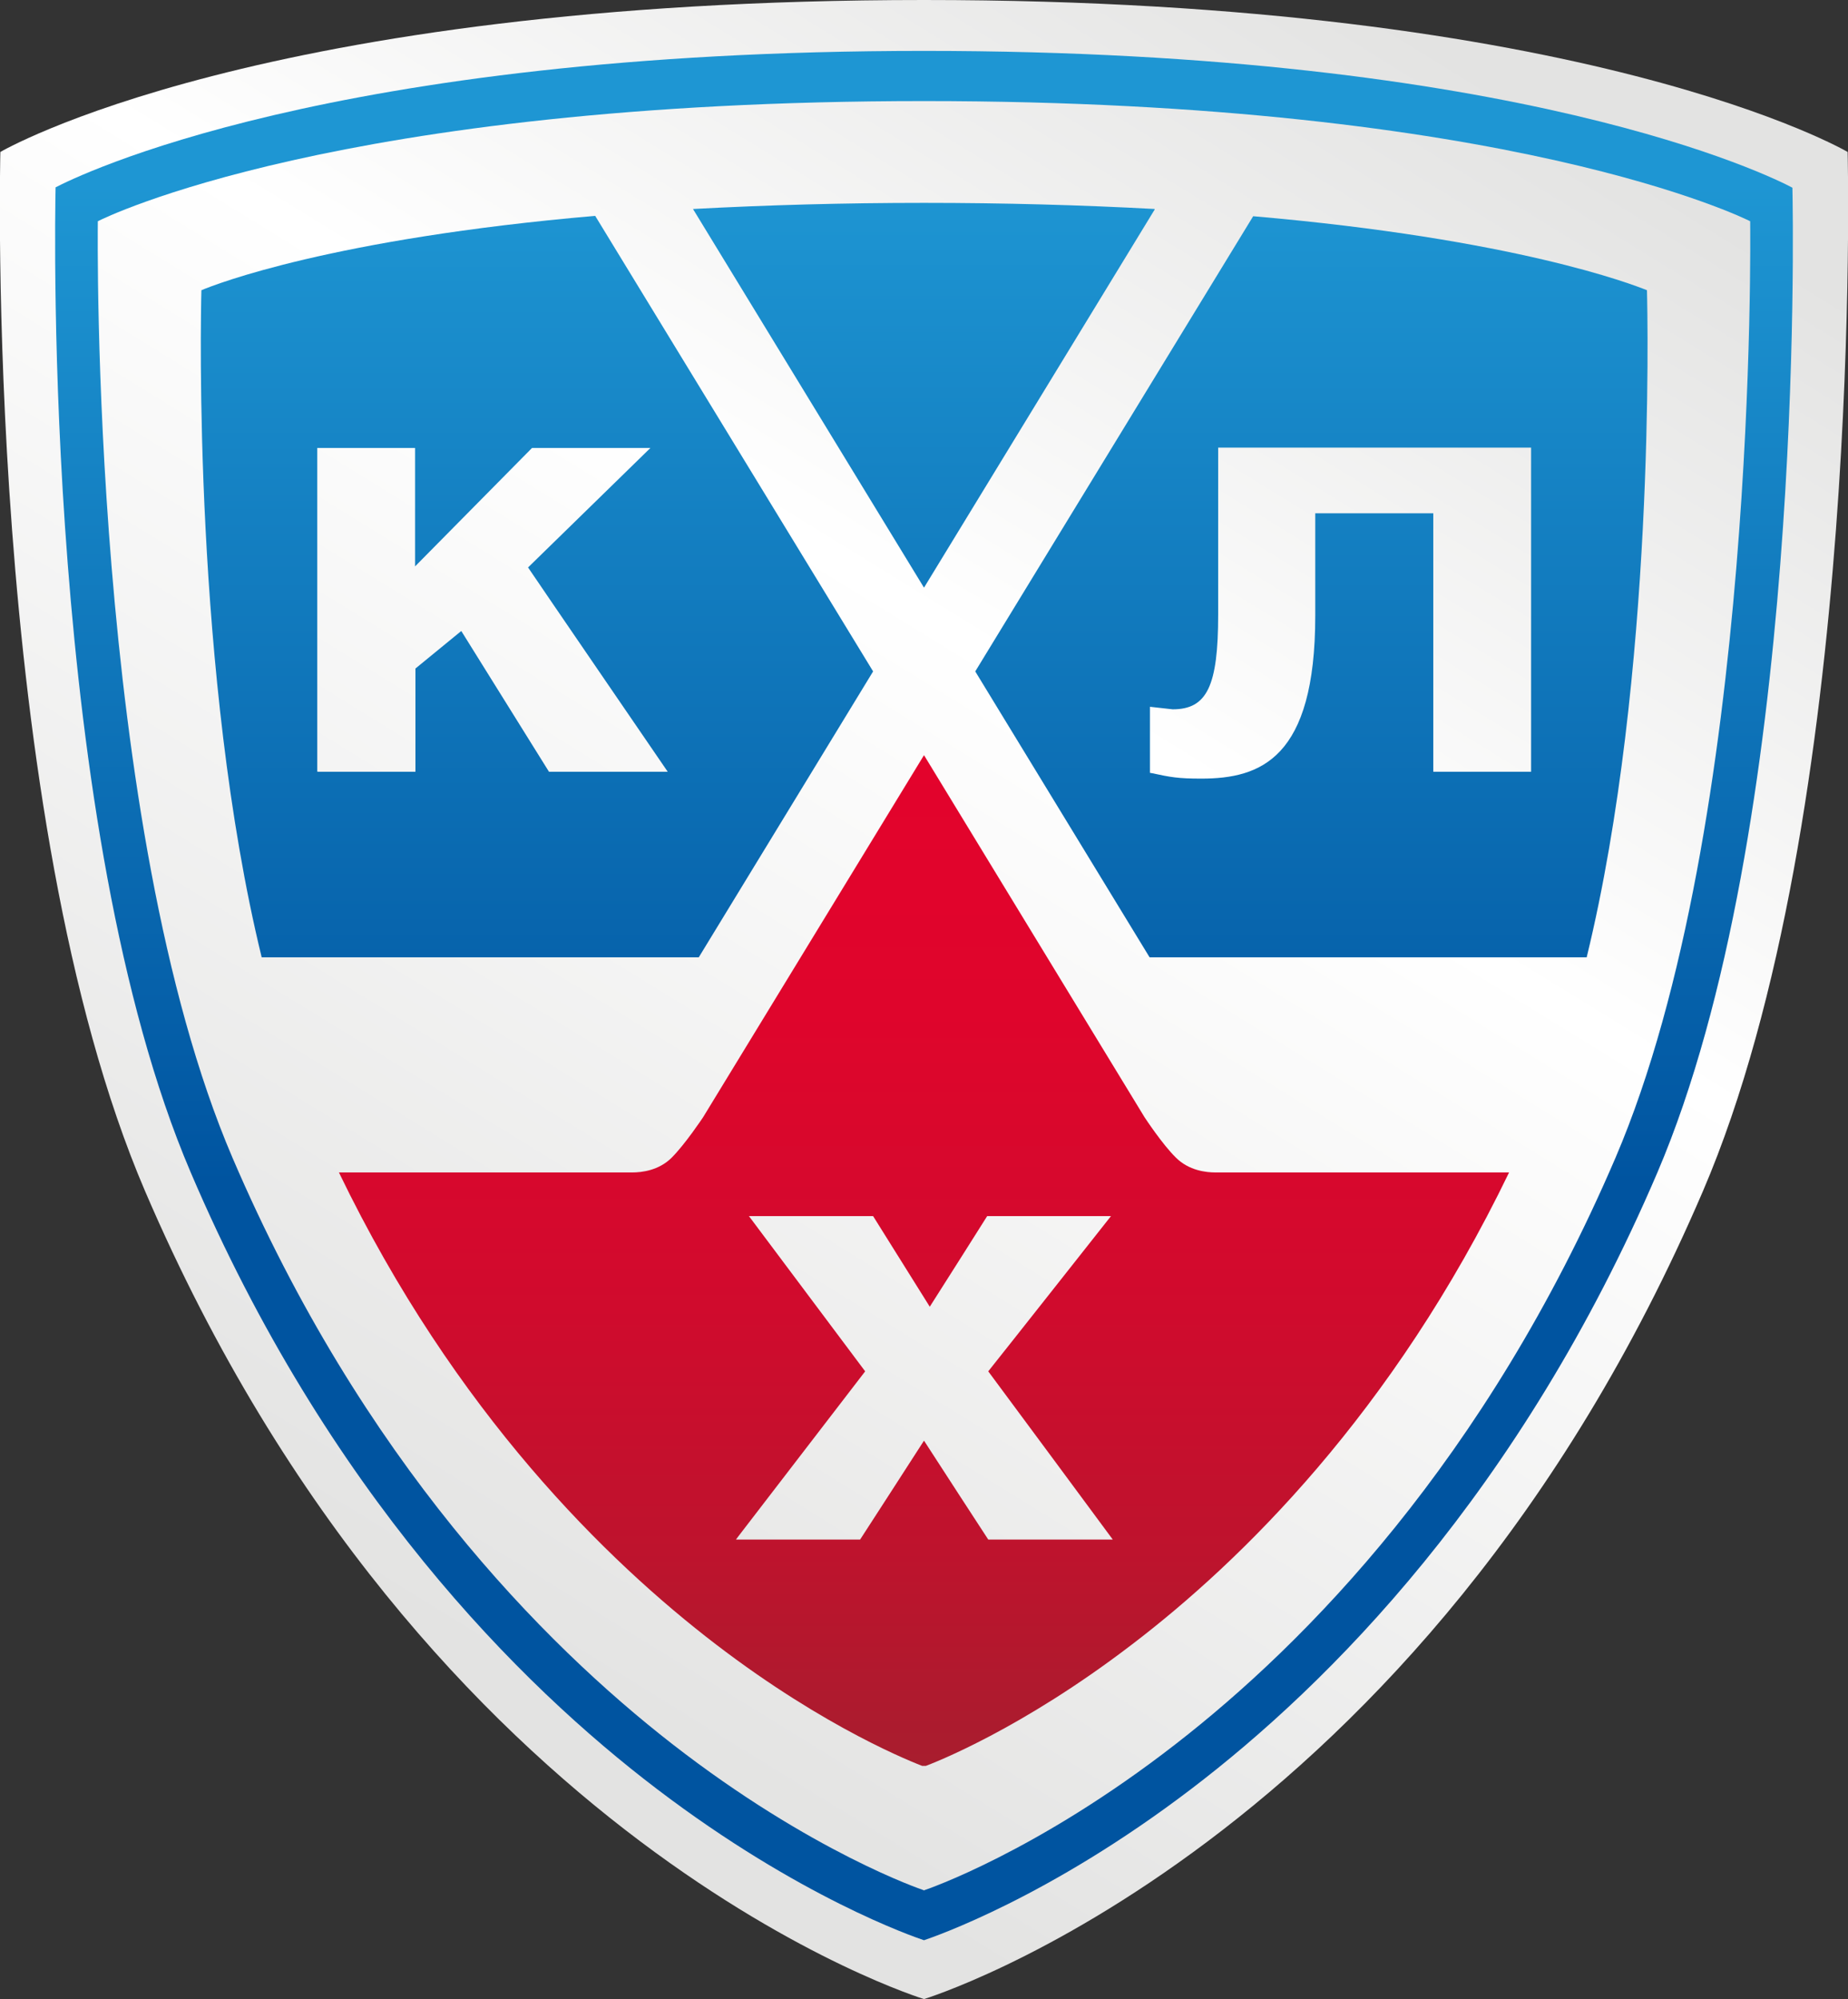 <?xml version="1.0" encoding="utf-8"?>
<!-- Generator: Adobe Illustrator 24.2.1, SVG Export Plug-In . SVG Version: 6.00 Build 0)  -->
<svg version="1.1" id="Слой_1" xmlns="http://www.w3.org/2000/svg" xmlns:xlink="http://www.w3.org/1999/xlink" x="0px" y="0px"
	 viewBox="0 0 512 553.8" style="enable-background:new 0 0 512 553.8;" xml:space="preserve">
<rect x="0" y="0" width="512" height="553.8" fill="#333333" stroke="none"/>
<style type="text/css">
	.st0{fill:#FFF200;}
	.st1{clip-path:url(#SVGID_1_);fill:url(#SVGID_2_);}
	.st2{clip-path:url(#SVGID_3_);fill:url(#SVGID_4_);}
	.st3{clip-path:url(#SVGID_6_);fill:url(#SVGID_7_);}
	.st4{clip-path:url(#SVGID_9_);fill:url(#SVGID_10_);}
	.st5{clip-path:url(#SVGID_12_);fill:url(#SVGID_13_);}
	.st6{clip-path:url(#SVGID_15_);fill:url(#SVGID_16_);}
	.st7{clip-path:url(#SVGID_18_);fill:url(#SVGID_19_);}
	.st8{clip-path:url(#SVGID_21_);fill:url(#SVGID_22_);}
	.st9{clip-path:url(#SVGID_24_);fill:url(#SVGID_25_);}
	.st10{clip-path:url(#SVGID_27_);fill:url(#SVGID_28_);}
</style>
<path class="st0" d="M19.1,411.9c0,0.4,0.1,0.8,0.1,1.2C19.2,412.7,19.1,412.3,19.1,411.9C19.1,411.9,19.1,411.9,19.1,411.9z"/>
<g>
	<defs>
		<path id="SVGID_49_" d="M0.1,42.1c0,0-4.7,183.5,40.1,287.9C118.2,511.8,256,553.8,256,553.8s137.8-42,215.8-223.8
			c44.8-104.4,40.1-287.9,40.1-287.9S440.4,0,256,0C71.6,0,0.1,42.1,0.1,42.1"/>
	</defs>
	<clipPath id="SVGID_1_">
		<use xlink:href="#SVGID_49_"  style="overflow:visible;"/>
	</clipPath>
	
		<linearGradient id="SVGID_2_" gradientUnits="userSpaceOnUse" x1="-536.286" y1="1235.212" x2="-532.378" y2="1235.212" gradientTransform="matrix(69.984 -113.815 -113.815 -69.984 178257.516 25872.41)">
		<stop  offset="0" style="stop-color:#E3E3E2"/>
		<stop  offset="0.6" style="stop-color:#FFFFFF"/>
		<stop  offset="1" style="stop-color:#E3E3E2"/>
	</linearGradient>
	<polygon class="st1" points="-251.7,401.9 138.4,-232.5 763.7,151.9 373.6,786.3 	"/>
</g>
<g>
	<defs>
		<path id="SVGID_52_" d="M15.4,51.9c-0.2,9.6-3.3,177.5,37.4,272.8c37.9,88.8,91.2,142,129.2,170.9c39.4,30,71,40.9,74,41.9
			c2.9-1,34.5-11.8,73.9-41.8c38-28.9,91.3-82.1,129.3-170.9c40.7-95.3,37.6-263.2,37.4-272.8C491,49,421.3,14.1,256,14.1
			C90.7,14.1,21,49,15.4,51.9"/>
	</defs>
	<clipPath id="SVGID_3_">
		<use xlink:href="#SVGID_52_"  style="overflow:visible;"/>
	</clipPath>
	
		<linearGradient id="SVGID_4_" gradientUnits="userSpaceOnUse" x1="-535.452" y1="1228.781" x2="-531.545" y2="1228.781" gradientTransform="matrix(0 -71.044 -71.044 0 87553.781 -37712.727)">
		<stop  offset="0" style="stop-color:#0054A0"/>
		<stop  offset="1" style="stop-color:#1E96D3"/>
	</linearGradient>
	<rect x="12.1" y="14.1" class="st2" width="487.7" height="523.4"/>
</g>
<g>
	<defs>
		<rect id="SVGID_55_" width="512" height="553.8"/>
	</defs>
	<clipPath id="SVGID_5_">
		<use xlink:href="#SVGID_55_"  style="overflow:visible;"/>
	</clipPath>
</g>
<g>
	<defs>
		<path id="SVGID_57_" d="M27.5,61.1l-0.4,0.2l0,0.4c0,1.7-2.2,166.8,37.3,259c36,84,86.1,134.6,121.8,162.4
			c38.7,30.1,69.3,40.4,69.6,40.5l0.2,0.1l0.2-0.1c0.3-0.1,30.9-10.4,69.6-40.5c35.7-27.7,85.8-78.4,121.8-162.4
			c39.5-92.3,37.3-257.4,37.3-259l0-0.4l-0.4-0.2C483.8,60.8,418.7,28,256,28C93.3,28,28.1,60.8,27.5,61.1"/>
	</defs>
	<clipPath id="SVGID_6_">
		<use xlink:href="#SVGID_57_"  style="overflow:visible;"/>
	</clipPath>
	
		<linearGradient id="SVGID_7_" gradientUnits="userSpaceOnUse" x1="-536.287" y1="1235.224" x2="-532.38" y2="1235.224" gradientTransform="matrix(69.984 -113.815 -113.815 -69.984 178258.188 25872.498)">
		<stop  offset="0" style="stop-color:#E3E3E2"/>
		<stop  offset="0.6" style="stop-color:#FFFFFF"/>
		<stop  offset="1" style="stop-color:#E3E3E2"/>
	</linearGradient>
	<polygon class="st3" points="-196.3,387.7 151.7,-178.3 708.3,164 360.3,730 	"/>
</g>
<g>
	<defs>
		<rect id="SVGID_60_" width="512" height="553.8"/>
	</defs>
	<clipPath id="SVGID_8_">
		<use xlink:href="#SVGID_60_"  style="overflow:visible;"/>
	</clipPath>
</g>
<g>
	<defs>
		<path id="SVGID_62_" d="M192,57.9l64,104.9l64-104.9c-20.3-1.1-41.8-1.7-64-1.7C233.9,56.2,212.4,56.8,192,57.9"/>
	</defs>
	<clipPath id="SVGID_9_">
		<use xlink:href="#SVGID_62_"  style="overflow:visible;"/>
	</clipPath>
	
		<linearGradient id="SVGID_10_" gradientUnits="userSpaceOnUse" x1="-535.451" y1="1228.782" x2="-531.541" y2="1228.782" gradientTransform="matrix(0 -71.044 -71.044 0 87553.57 -37712.602)">
		<stop  offset="0" style="stop-color:#0054A0"/>
		<stop  offset="1" style="stop-color:#1E96D3"/>
	</linearGradient>
	<rect x="192" y="56.2" class="st4" width="127.9" height="106.6"/>
</g>
<g>
	<defs>
		<rect id="SVGID_65_" width="512" height="553.8"/>
	</defs>
	<clipPath id="SVGID_11_">
		<use xlink:href="#SVGID_65_"  style="overflow:visible;"/>
	</clipPath>
</g>
<g>
	<defs>
		<path id="SVGID_67_" d="M270.2,186l48.3,79.2h121.1c19-78,16.9-177.2,16.7-184.8c-4-1.6-36.4-14.2-109.1-20.5L270.2,186z"/>
	</defs>
	<clipPath id="SVGID_12_">
		<use xlink:href="#SVGID_67_"  style="overflow:visible;"/>
	</clipPath>
	
		<linearGradient id="SVGID_13_" gradientUnits="userSpaceOnUse" x1="-535.45" y1="1227.643" x2="-531.543" y2="1227.643" gradientTransform="matrix(0 -71.044 -71.044 0 87580.516 -37712.352)">
		<stop  offset="0" style="stop-color:#0054A0"/>
		<stop  offset="1" style="stop-color:#1E96D3"/>
	</linearGradient>
	<rect x="270.2" y="59.8" class="st5" width="188.4" height="205.4"/>
</g>
<g>
	<defs>
		<rect id="SVGID_70_" width="512" height="553.8"/>
	</defs>
	<clipPath id="SVGID_14_">
		<use xlink:href="#SVGID_70_"  style="overflow:visible;"/>
	</clipPath>
</g>
<g>
	<defs>
		<path id="SVGID_72_" d="M55.8,80.4c-0.2,7.7-2.3,106.8,16.7,184.8h121.1l48.3-79.2l-77-126.2C92.2,66.1,59.8,78.7,55.8,80.4"/>
	</defs>
	<clipPath id="SVGID_15_">
		<use xlink:href="#SVGID_72_"  style="overflow:visible;"/>
	</clipPath>
	
		<linearGradient id="SVGID_16_" gradientUnits="userSpaceOnUse" x1="-535.45" y1="1229.921" x2="-531.543" y2="1229.921" gradientTransform="matrix(0 -71.044 -71.044 0 87525.641 -37712.352)">
		<stop  offset="0" style="stop-color:#0054A0"/>
		<stop  offset="1" style="stop-color:#1E96D3"/>
	</linearGradient>
	<rect x="53.5" y="59.8" class="st6" width="188.4" height="205.4"/>
</g>
<g>
	<defs>
		<rect id="SVGID_75_" width="512" height="553.8"/>
	</defs>
	<clipPath id="SVGID_17_">
		<use xlink:href="#SVGID_75_"  style="overflow:visible;"/>
	</clipPath>
</g>
<g>
	<defs>
		<path id="SVGID_77_" d="M194.8,309.5c-0.2,0.3-5,7.5-8.7,11.2c-3.6,3.6-8.4,4.1-10.9,4.1c-0.7,0-1.2,0-1.2,0H93.9
			c32.2,66.7,74.5,107.8,104.4,130.7c30.8,23.6,55.1,32.9,57.7,33.9c2.7-1,26.9-10.3,57.7-33.9c29.9-22.8,72.2-64,104.4-130.7
			l-80.1,0c0,0-0.5,0-1.3,0c-2.5,0-7.3-0.5-10.9-4.1c-3.7-3.6-8.5-10.9-8.7-11.2L256,209.2L194.8,309.5z"/>
	</defs>
	<clipPath id="SVGID_18_">
		<use xlink:href="#SVGID_77_"  style="overflow:visible;"/>
	</clipPath>
	
		<linearGradient id="SVGID_19_" gradientUnits="userSpaceOnUse" x1="-537.165" y1="1228.864" x2="-533.258" y2="1228.864" gradientTransform="matrix(0 -71.669 -71.669 0 88327.922 -38009.074)">
		<stop  offset="0" style="stop-color:#A81D2E"/>
		<stop  offset="0.211" style="stop-color:#BE132D"/>
		<stop  offset="0.479" style="stop-color:#D20A2D"/>
		<stop  offset="0.744" style="stop-color:#DF052C"/>
		<stop  offset="1" style="stop-color:#E3032C"/>
	</linearGradient>
	<rect x="93.9" y="209.2" class="st7" width="324.2" height="280"/>
</g>
<g>
	<defs>
		<rect id="SVGID_80_" width="512" height="553.8"/>
	</defs>
	<clipPath id="SVGID_20_">
		<use xlink:href="#SVGID_80_"  style="overflow:visible;"/>
	</clipPath>
</g>
<g>
	<defs>
		<path id="SVGID_82_" d="M337.5,124v46.3c0,19.8-3.1,26.2-12.6,26.2l-6.3-0.7v18.3l0.6,0.1c5.1,1.1,7.2,1.5,13.6,1.5
			c16.4,0,31.6-5.5,31.6-45.1v-28.4h32.7v71.6h27.1V124H337.5z"/>
	</defs>
	<clipPath id="SVGID_21_">
		<use xlink:href="#SVGID_82_"  style="overflow:visible;"/>
	</clipPath>
	
		<linearGradient id="SVGID_22_" gradientUnits="userSpaceOnUse" x1="-536.284" y1="1235.112" x2="-532.375" y2="1235.112" gradientTransform="matrix(69.984 -113.816 -113.816 -69.984 178283.531 25887.377)">
		<stop  offset="0" style="stop-color:#E3E3E2"/>
		<stop  offset="0.6" style="stop-color:#FFFFFF"/>
		<stop  offset="1" style="stop-color:#E3E3E2"/>
	</linearGradient>
	<polygon class="st8" points="277.7,190.5 347.6,76.9 465.1,149.1 395.2,262.8 	"/>
</g>
<g>
	<defs>
		<path id="SVGID_85_" d="M338.2,170.3v-45.6h85.2V213h-25.6v-71.6h-34.1v29.1c0,39-14.8,44.4-30.8,44.4c-6.2,0-8.2-0.4-13.5-1.5
			v-16.9c2.6,0.3,5.5,0.6,5.5,0.6C335,197.2,338.2,190.6,338.2,170.3 M423.4,123.2h-85.2h-1.5v1.5v45.6c0,21.6-3.8,25.4-11.9,25.4
			l-5.4-0.6l-1.6-0.2v19.8l1.2,0.2c5.2,1.1,7.3,1.5,13.8,1.5c7,0,16-0.9,22.5-8c6.6-7.2,9.8-19.6,9.8-37.8v-27.6h31.2V213v1.5h1.5
			h25.6h1.5V213v-88.3v-1.5H423.4z"/>
	</defs>
	<clipPath id="SVGID_23_">
		<use xlink:href="#SVGID_85_"  style="overflow:visible;"/>
	</clipPath>
</g>
<g>
	<defs>
		<path id="SVGID_87_" d="M147.4,124.1c0,0-26.5,26.8-32.4,32.8v-32.8H87.9v89.7h27.2v-28.6l12.7-10.4c3.2,5.1,24.3,39,24.3,39H185
			c0,0-35.2-51.4-38.7-56.6c3.5-3.4,33.9-33.1,33.9-33.1H147.4z"/>
	</defs>
	<clipPath id="SVGID_24_">
		<use xlink:href="#SVGID_87_"  style="overflow:visible;"/>
	</clipPath>
	
		<linearGradient id="SVGID_25_" gradientUnits="userSpaceOnUse" x1="-536.282" y1="1236.212" x2="-532.373" y2="1236.212" gradientTransform="matrix(69.981 -113.812 -113.812 -69.981 178231.422 25857.908)">
		<stop  offset="0" style="stop-color:#E3E3E2"/>
		<stop  offset="0.6" style="stop-color:#FFFFFF"/>
		<stop  offset="1" style="stop-color:#E3E3E2"/>
	</linearGradient>
	<polygon class="st9" points="47.9,189.1 114.6,80.7 225,148.7 158.4,257.1 	"/>
</g>
<g>
	<defs>
		<path id="SVGID_90_" d="M147.7,124.8h30.6c-6.8,6.7-33,32.2-33,32.2s33.6,49.1,38.3,56h-31.1c-1.4-2.2-24.5-39.4-24.5-39.4
			l-13.7,11.1V213H88.6v-88.2h25.7v33.8C114.3,158.6,146.3,126.2,147.7,124.8 M178.4,123.3h-30.6h-0.6l-0.4,0.4
			c-1.2,1.2-23.3,23.6-30.9,31.3v-30.2v-1.5h-1.5H88.6h-1.5v91.1h28.6V213v-27.5l11.8-9.7c4.2,6.8,22.4,36,23.6,37.9l0.4,0.7h34.7
			l-1.6-2.3c-4.3-6.3-32.8-47.9-37.6-55c4.6-4.5,26.1-25.5,32.2-31.4l2.6-2.5H178.4z"/>
	</defs>
	<clipPath id="SVGID_26_">
		<use xlink:href="#SVGID_90_"  style="overflow:visible;"/>
	</clipPath>
</g>
<g>
	<defs>
		<path id="SVGID_92_" d="M273.5,336.9c0,0-13,20.6-15.9,25.1c-2.8-4.5-15.7-25.1-15.7-25.1h-34.4l32.2,43
			c-3.3,4.3-30.3,39.4-34.9,45.4l-0.9,1.2h34.4c0,0,14.7-22.7,17.7-27.4c3,4.7,17.8,27.4,17.8,27.4h34.5c0,0-31.2-42.2-34.5-46.6
			c3.3-4.1,34-43,34-43H273.5z"/>
	</defs>
	<clipPath id="SVGID_27_">
		<use xlink:href="#SVGID_92_"  style="overflow:visible;"/>
	</clipPath>
	
		<linearGradient id="SVGID_28_" gradientUnits="userSpaceOnUse" x1="-536.288" y1="1235.027" x2="-532.382" y2="1235.027" gradientTransform="matrix(69.986 -113.819 -113.819 -69.986 178289.25 25888.518)">
		<stop  offset="0" style="stop-color:#E3E3E2"/>
		<stop  offset="0.6" style="stop-color:#FFFFFF"/>
		<stop  offset="1" style="stop-color:#E3E3E2"/>
	</linearGradient>
	<polygon class="st10" points="164,401.9 232.6,290.3 348.3,361.5 279.7,473.1 	"/>
</g>
<g>
	<defs>
		<path id="SVGID_95_" d="M273.9,337.6h32.4c-5,6.4-33.5,42.2-33.5,42.2s29.2,39.5,33.9,45.9h-32.6c-1.3-2-18.1-28-18.1-28
			s-16.9,26-18.1,28h-32.5c4.9-6.4,35.3-45.8,35.3-45.8s-27-36-31.7-42.3h32.5c1.3,2,16.1,25.8,16.1,25.8S272.7,339.6,273.9,337.6
			 M306.4,336.2h-32.4h-0.8l-0.4,0.7c-1,1.6-11.4,18.1-15,23.8c-3.6-5.7-13.9-22.2-14.9-23.8l-0.4-0.7h-0.8H209h-2.9l1.7,2.3
			l31,41.4c-4.5,5.8-30.1,39.1-34.6,45l-1.8,2.3h36.3l0.4-0.7c1.1-1.6,13-20.1,16.9-26.1c3.9,6,15.9,24.5,16.9,26.1l0.4,0.7h36.3
			l-1.7-2.3c-4.3-5.8-28.9-39.1-33.3-45c4.4-5.5,28.2-35.6,32.8-41.4l1.9-2.4H306.4z"/>
	</defs>
	<clipPath id="SVGID_29_">
		<use xlink:href="#SVGID_95_"  style="overflow:visible;"/>
	</clipPath>
</g>
</svg>

